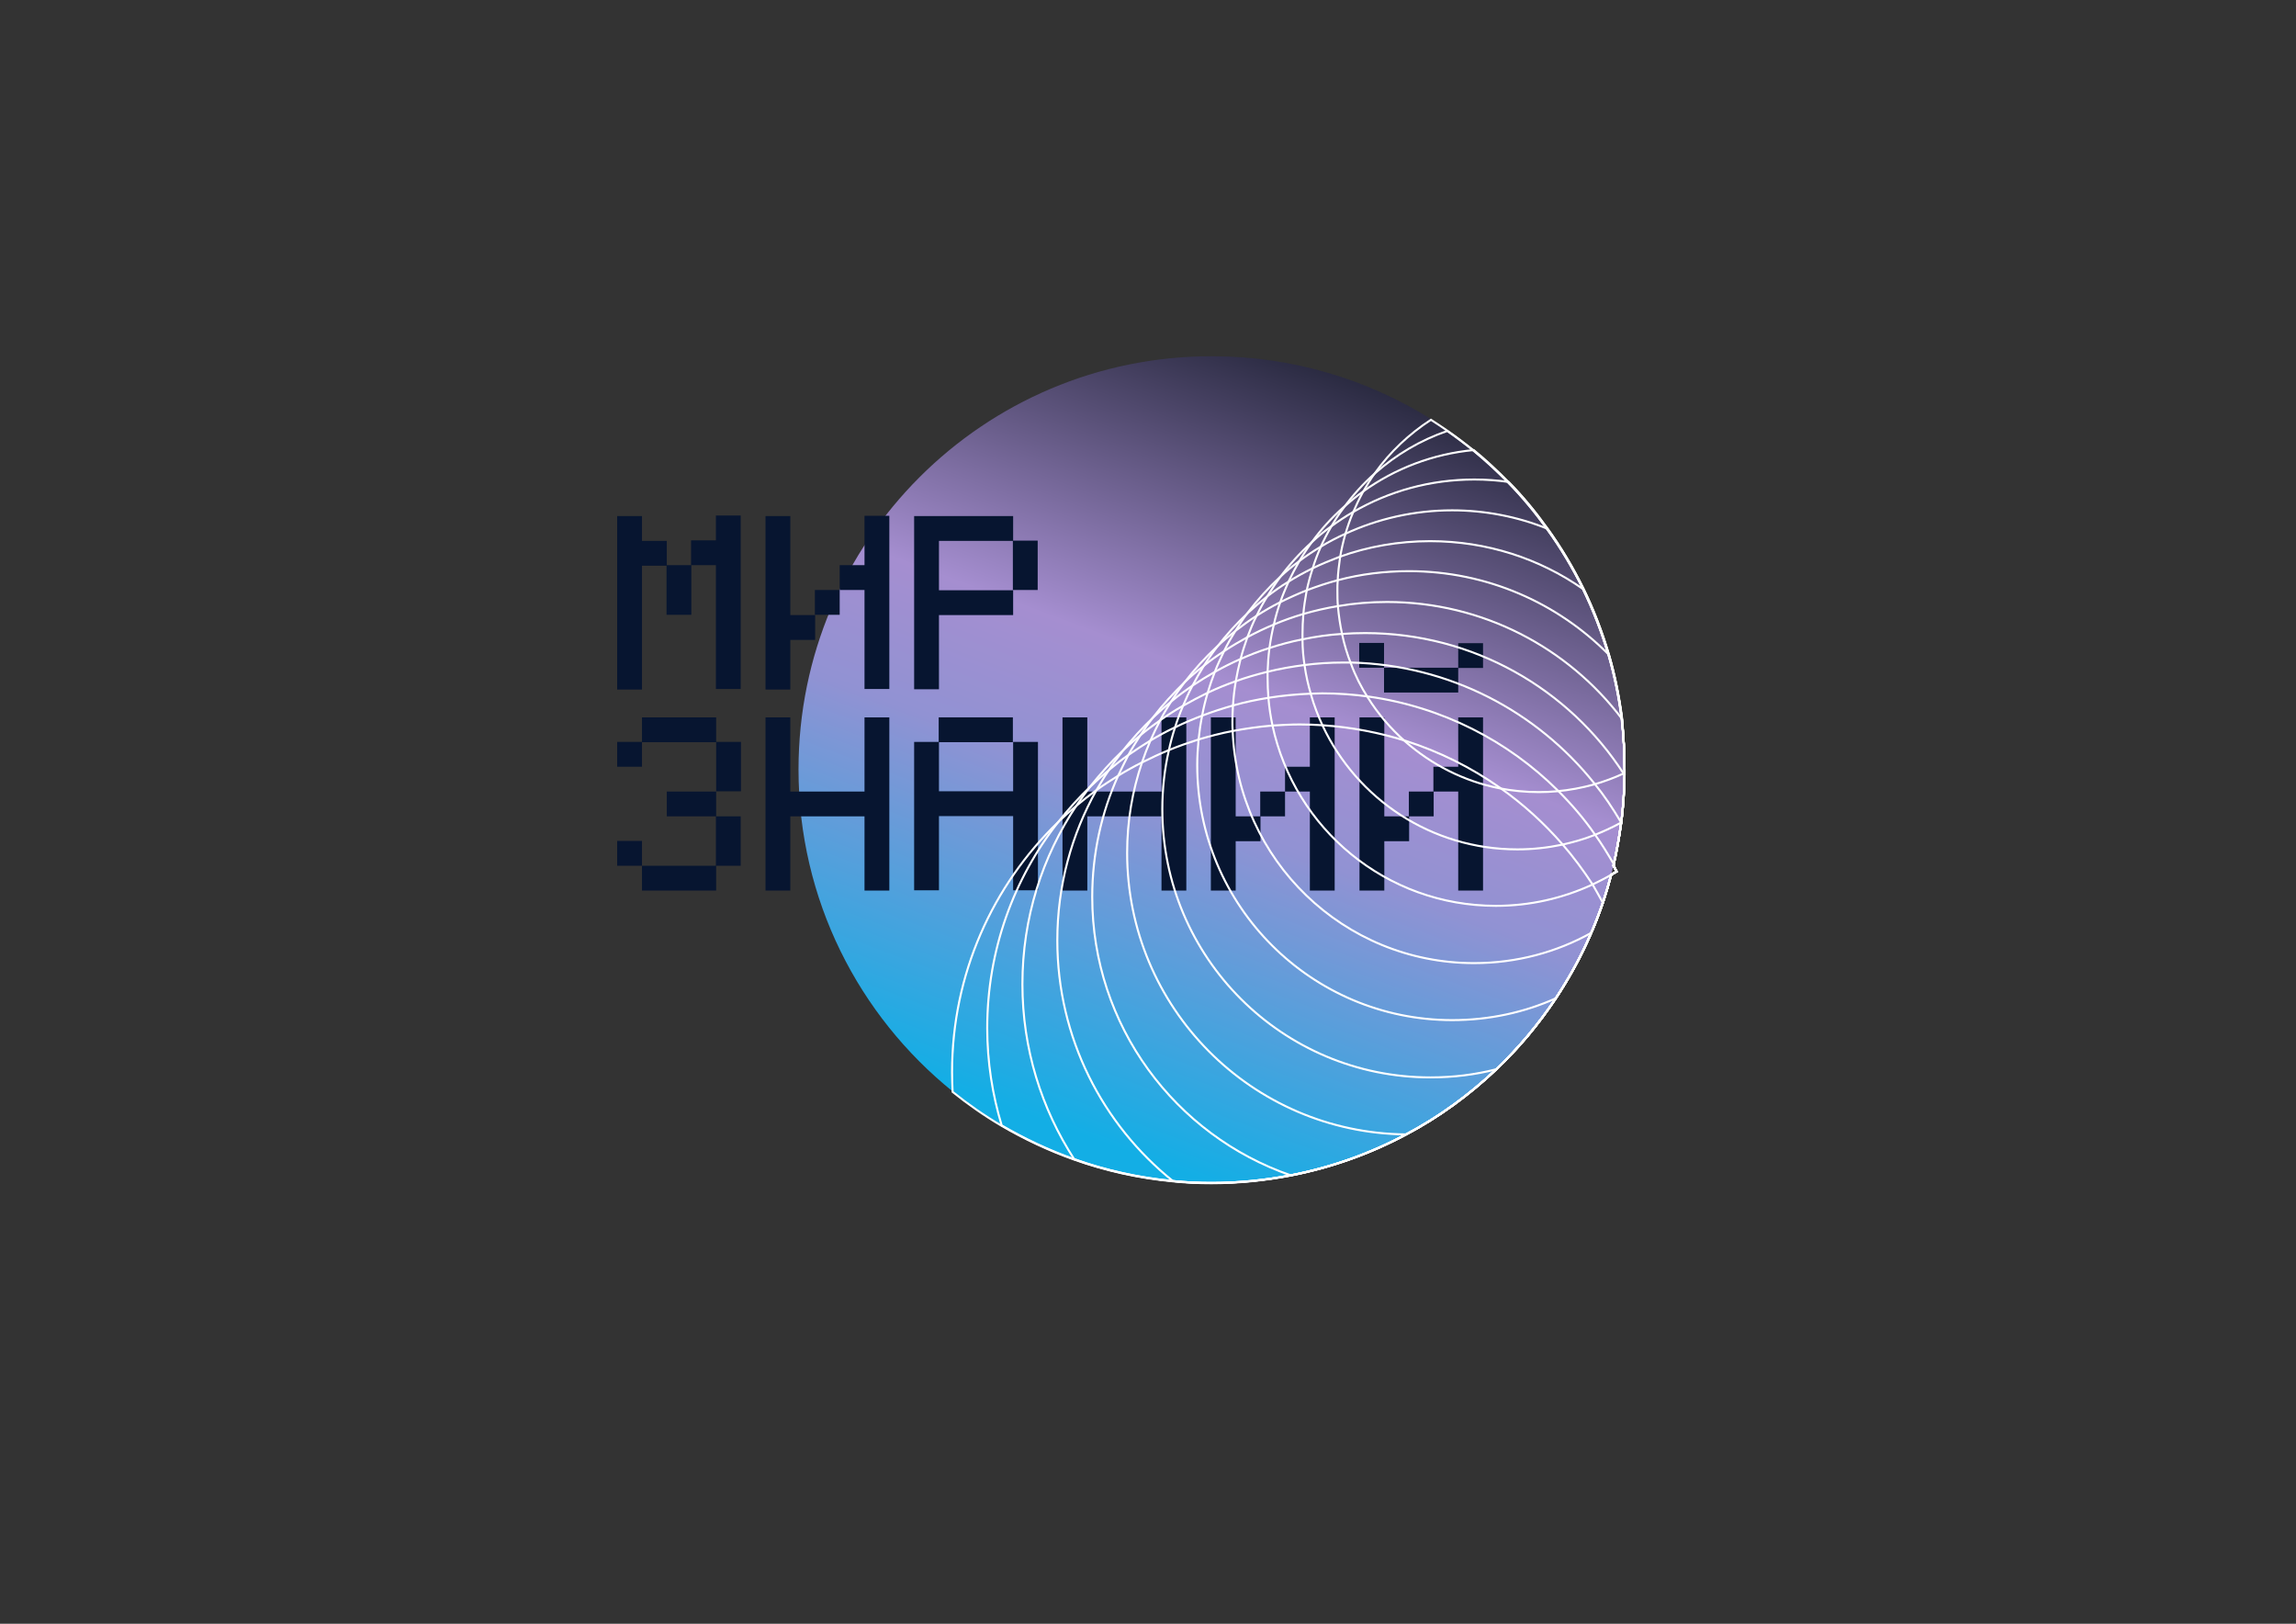 <?xml version="1.0" encoding="UTF-8"?> <!-- Generator: Adobe Illustrator 26.5.0, SVG Export Plug-In . SVG Version: 6.00 Build 0) --> <svg xmlns="http://www.w3.org/2000/svg" xmlns:xlink="http://www.w3.org/1999/xlink" x="0px" y="0px" viewBox="0 0 841.9 595.3" style="enable-background:new 0 0 841.9 595.3;" xml:space="preserve"><rect x="0" y="0" width="841.9" height="595.3" fill="#333333" stroke="none"/> <style type="text/css"> .st0{fill:url(#SVGID_1_);} .st1{fill:#071530;} .st2{fill:none;stroke:#FFFFFF;stroke-width:0.738;stroke-miterlimit:10;} .st3{display:none;} .st4{display:inline;} .st5{clip-path:url(#SVGID_00000067949218154847747510000004479546993079408818_);} .st6{fill:url(#SVGID_00000004545221390493518590000010350735979825163178_);} </style> <g id="Layer_1"> <linearGradient id="SVGID_1_" gradientUnits="userSpaceOnUse" x1="394.643" y1="415.315" x2="546.171" y2="8.079"> <stop offset="0" style="stop-color:#13AEE5"></stop> <stop offset="0.286" style="stop-color:#9192D3"></stop> <stop offset="0.401" style="stop-color:#A58ED0"></stop> <stop offset="0.76" style="stop-color:#050C16"></stop> </linearGradient> <path class="st0" d="M595.7,282.2c0,0.4,0,0.8,0,1.2v0.8c-0.1,5.8-0.5,11.6-1.2,17.3c0,0.2,0,0.4-0.1,0.5 c-0.7,5.2-1.6,10.3-2.8,15.4c-0.3,1.1-0.5,2.2-0.8,3.3v0c-0.9,3.4-1.9,6.8-3,10.1c-1.3,3.8-2.7,7.5-4.3,11.2c-3.6,8.4-8,16.4-13,24 c-6.3,9.5-13.6,18.2-21.8,26c0,0,0,0,0,0c-9.9,9.4-21,17.5-33.1,23.9c-13.1,7-27.3,12.1-42.3,15c0,0,0,0,0,0 c-9.4,1.8-19.1,2.8-29,2.8c-4.8,0-9.5-0.2-14.2-0.7c-12.6-1.2-24.7-3.9-36.2-8c-9.3-3.3-18.2-7.5-26.6-12.4 c-6.3-3.7-12.3-7.9-17.9-12.4c-34.5-27.8-56.6-70.4-56.6-118.1c0-83.7,67.8-151.5,151.5-151.5c29.6,0,57.2,8.5,80.5,23.1 c2,1.3,4,2.6,6,4c3.3,2.3,6.6,4.8,9.7,7.3c4.5,3.7,8.7,7.6,12.7,11.7c5.2,5.3,9.9,11,14.2,17c5,6.9,9.4,14.3,13.2,22 c3.8,7.8,6.9,15.9,9.4,24.3c2.2,7.6,3.8,15.4,4.8,23.4C595.3,269.7,595.7,275.9,595.7,282.2z"></path> <path class="st1" d="M226.3,252.7v-63.5h9.1v9.1h9.1v9.1h-9.1v45.4H226.3z M253.5,225.4h-9.1v-18.2h9.1V225.4z M271.6,189.1v63.5 h-9.1v-45.4h-9.1v-9.1h9.1v-9.1H271.6z"></path> <path class="st1" d="M280.7,252.7v-63.5h9.1v36.3h9.1v9.1h-9.1v18.2H280.7z M307.9,225.4h-9.1v-9.1h9.1V225.4z M326.1,189.1v63.5 H317v-36.3h-9.1v-9.1h9.1v-18.1H326.1z"></path> <path class="st1" d="M335.2,252.7v-63.5h36.3v9.1h-27.2v18.1h27.2v9.1h-27.2v27.2H335.2z M380.5,198.2v18.1h-9.1v-18.1H380.5z"></path> <path class="st1" d="M226.3,272h9.1v9.1h-9.1V272z M226.3,317.4v-9.1h9.1v9.1H226.3z M262.6,263v9.1h-27.2V263H262.6z M235.4,326.5 v-9.1h27.2v9.1H235.4z M262.6,299.3h-18.1v-9.1h18.1L262.6,299.3L262.6,299.3z M262.6,290.2V272h9.1v18.1H262.6z M271.6,317.4h-9.1 v-18.1h9.1V317.4z"></path> <path class="st1" d="M280.7,326.5V263h9.1v27.2H317V263h9.1v63.5H317v-27.2h-27.2v27.2H280.7z"></path> <path class="st1" d="M335.2,326.5V272h9.1v18.1h27.2V272h9.1v54.4h-9.1v-27.2h-27.2v27.2H335.2z M371.4,263v9.1h-27.2V263H371.4z"></path> <path class="st1" d="M389.6,326.5V263h9.1v27.2h27.2V263h9.1v63.5h-9.1v-27.2h-27.2v27.2H389.6z"></path> <path class="st1" d="M444,326.5V263h9.1v36.3h9.1v9.1h-9.1v18.1H444z M471.2,299.3h-9.1v-9.1h9.1V299.3z M489.4,263v63.5h-9.1 v-36.3h-9.1v-9.1h9.1V263H489.4z"></path> <path class="st1" d="M507.5,244.8h-9.1v-9.1h9.1V244.8z M498.5,326.5V263h9.1v36.3h9.1v9.1h-9.1v18.1H498.5z M534.7,253.9h-27.2 v-9.1h27.2V253.9z M525.7,299.3h-9.1v-9.1h9.1V299.3z M534.7,263h9.1v63.5h-9.1v-36.3h-9.1v-9.1h9.1V263z M534.7,235.8h9.1v9.1 h-9.1V235.8z"></path> <path class="st2" d="M595.7,282.2c0,0.4,0,0.8,0,1.2c-0.1,0.1-0.3,0.1-0.4,0.2c-3.5,1.6-7,2.9-10.8,4c-4.4,1.2-9,2.1-13.7,2.5 c-2.1,0.2-4.3,0.3-6.5,0.3c-5,0-9.9-0.5-14.5-1.4c-13.1-2.6-24.9-8.7-34.6-17.2c-5.3-4.7-9.9-10.1-13.6-16c-2.5-3.9-4.6-8-6.2-12.4 c-1.4-3.5-2.5-7.2-3.3-11c-0.7-3.3-1.2-6.6-1.5-10c-0.2-2-0.2-4-0.2-6c0-1.1,0-2.3,0.1-3.4c0.1-3,0.5-5.9,0.9-8.8 c0.5-2.8,1.1-5.6,1.9-8.3c0.8-2.7,1.7-5.4,2.8-7.9c1.1-2.6,2.3-5.1,3.6-7.5c1.4-2.4,2.8-4.8,4.5-7.1c5.5-7.7,12.5-14.3,20.5-19.5 c2,1.3,4,2.6,6,4c3.3,2.3,6.6,4.8,9.7,7.3c4.5,3.7,8.7,7.6,12.7,11.7c5.2,5.3,9.9,11,14.2,17c5,6.9,9.4,14.3,13.2,22 c3.8,7.8,6.9,15.9,9.4,24.3c2.2,7.6,3.8,15.4,4.8,23.4C595.3,269.7,595.7,275.9,595.7,282.2z"></path> <path class="st2" d="M595.7,282.2c0,0.4,0,0.8,0,1.2v0.8c-0.1,5.8-0.5,11.6-1.2,17.3c-0.1,0.1-0.2,0.1-0.3,0.2 c-3.1,1.7-6.4,3.2-9.7,4.5c-3.8,1.5-7.7,2.6-11.8,3.5c-5.3,1.1-10.7,1.7-16.3,1.7c-31.6,0-58.8-18.5-71.4-45.3 c-1.7-3.7-3.2-7.5-4.3-11.5c-1-3.4-1.8-6.9-2.3-10.4c-0.5-3.2-0.8-6.4-0.8-9.7c0-0.7,0-1.3,0-2c0-2.4,0.1-4.8,0.3-7.1 c0.2-2.9,0.7-5.8,1.2-8.7c0.6-2.8,1.3-5.5,2.2-8.2c0.8-2.7,1.8-5.3,2.9-7.8c1.1-2.5,2.4-5,3.8-7.4c1.4-2.4,2.9-4.8,4.6-7 c3.4-4.7,7.3-9,11.6-12.8c7.7-6.8,16.6-12.1,26.5-15.5c3.3,2.3,6.6,4.8,9.7,7.3c4.5,3.7,8.7,7.6,12.7,11.7c5.2,5.3,9.9,11,14.2,17 c5,6.9,9.4,14.3,13.2,22c3.8,7.8,6.9,15.9,9.4,24.3c2.2,7.6,3.8,15.4,4.8,23.4C595.3,269.7,595.7,275.9,595.7,282.2z"></path> <path class="st2" d="M595.7,282.2c0,0.4,0,0.8,0,1.2v0.8c-0.1,5.8-0.5,11.6-1.2,17.3c0,0.2,0,0.4-0.1,0.5 c-0.7,5.2-1.6,10.3-2.8,15.4c0.4,0.7,0.8,1.4,1.2,2.1c-0.7,0.4-1.3,0.8-2,1.2v0c-2.2,1.3-4.6,2.5-6.9,3.6 c-10.8,5-22.8,7.8-35.4,7.8c-40.2,0-73.8-28.3-81.9-66.1c-0.7-3.3-1.2-6.6-1.5-10.1c-0.2-2.5-0.3-5-0.3-7.6c0-0.6,0-1.3,0-1.9 c0.1-3,0.3-6,0.7-8.9c0.4-2.9,0.9-5.7,1.6-8.5c0.6-2.8,1.4-5.5,2.3-8.1c0.9-2.6,2-5.2,3.1-7.7c1.2-2.5,2.5-5,3.9-7.4 c1.4-2.4,2.9-4.7,4.6-7c0,0,0,0,0,0c3.4-4.7,7.3-9,11.6-12.8c2.3-2,4.7-4,7.2-5.8c11.7-8.4,25.6-13.8,40.6-15.2 c4.5,3.7,8.7,7.6,12.7,11.7c5.2,5.3,9.9,11,14.2,17c5,6.9,9.4,14.3,13.2,22c3.8,7.8,6.9,15.9,9.4,24.3c2.2,7.6,3.8,15.4,4.8,23.4 C595.3,269.7,595.7,275.9,595.7,282.2z"></path> <path class="st2" d="M595.7,282.2c0,0.4,0,0.8,0,1.2v0.8c-0.1,5.8-0.5,11.6-1.2,17.3c0,0.2,0,0.4-0.1,0.5 c-0.7,5.2-1.6,10.3-2.8,15.4c0.4,0.7,0.8,1.4,1.2,2.1c-0.7,0.4-1.3,0.8-2,1.2v0c-0.9,3.4-1.9,6.8-3,10.1c-1.3,3.8-2.7,7.5-4.3,11.2 c-12.7,7.1-27.4,11.1-43,11.1c-47.8,0-86.7-37.8-88.5-85.1c-0.1-1.2-0.1-2.3-0.1-3.5c0-1.9,0.1-3.8,0.2-5.7c0.2-3,0.5-5.9,1-8.8 c0.5-2.9,1.1-5.7,1.8-8.4c0.7-2.7,1.6-5.4,2.5-8c1-2.6,2-5.2,3.3-7.7c1.2-2.5,2.5-4.9,4-7.3c1.5-2.4,3-4.7,4.7-7 c3.4-4.6,7.3-8.9,11.6-12.8c0,0,0,0,0,0c2.2-2.1,4.6-4,7.1-5.8c2.6-1.9,5.3-3.7,8.1-5.3c13.1-7.6,28.2-11.9,44.4-11.9 c4.3,0,8.5,0.3,12.6,0.9c5.2,5.3,9.9,11,14.2,17c5,6.9,9.4,14.3,13.2,22c3.8,7.8,6.9,15.9,9.4,24.3c2.2,7.6,3.8,15.4,4.8,23.4 C595.3,269.7,595.7,275.9,595.7,282.2z"></path> <path class="st2" d="M595.7,282.2c0,0.4,0,0.8,0,1.2v0.8c-0.1,5.8-0.5,11.6-1.2,17.3c0,0.2,0,0.4-0.1,0.5 c-0.7,5.2-1.6,10.3-2.8,15.4c0.4,0.7,0.8,1.4,1.2,2.1c-0.7,0.4-1.3,0.8-2,1.2v0c-0.9,3.4-1.9,6.8-3,10.1c-1.3,3.8-2.7,7.5-4.3,11.2 c-3.6,8.4-8,16.4-13,24c-11.6,5.2-24.5,8-38,8c-51.6,0-93.5-41.9-93.5-93.5c0-3.2,0.2-6.3,0.5-9.4c0.3-2.9,0.7-5.8,1.3-8.7 c0.5-2.8,1.2-5.6,2-8.3c0.8-2.7,1.7-5.3,2.7-7.9c1-2.6,2.2-5.1,3.4-7.6h0c1.2-2.5,2.6-4.9,4.1-7.3c1.5-2.4,3-4.7,4.7-6.9 c3.5-4.6,7.4-8.9,11.6-12.8c2.2-2.1,4.6-4,7-5.8c2.5-1.9,5.2-3.7,7.9-5.3c2.9-1.8,6-3.4,9.1-4.8c11.9-5.5,25.2-8.6,39.2-8.6 c12.3,0,24.1,2.4,34.8,6.7c5,6.9,9.4,14.3,13.2,22c3.8,7.8,6.9,15.9,9.4,24.3c2.2,7.6,3.8,15.4,4.8,23.4 C595.3,269.7,595.7,275.9,595.7,282.2z"></path> <path class="st2" d="M595.7,282.2c0,0.4,0,0.8,0,1.2v0.8c-0.1,5.8-0.5,11.6-1.2,17.3c0,0.2,0,0.4-0.1,0.5 c-0.7,5.2-1.6,10.3-2.8,15.4c0.4,0.7,0.8,1.4,1.2,2.1c-0.7,0.4-1.3,0.8-2,1.2v0c-0.9,3.4-1.9,6.8-3,10.1c-1.3,3.8-2.7,7.5-4.3,11.2 c-3.6,8.4-8,16.4-13,24c-6.3,9.5-13.6,18.2-21.8,26c0,0,0,0,0,0c-7.7,2-15.8,3-24.2,3c-54.3,0-98.3-44-98.3-98.3 c0-7.4,0.8-14.7,2.4-21.6c0.6-2.8,1.3-5.5,2.2-8.2c0.8-2.7,1.8-5.3,2.9-7.9c1.1-2.6,2.2-5.1,3.5-7.5c1.3-2.5,2.7-4.9,4.1-7.2l0,0 c1.5-2.4,3.1-4.7,4.8-6.9l0,0c3.5-4.6,7.4-8.9,11.6-12.8c2.2-2,4.5-4,6.9-5.9c2.5-1.9,5.1-3.8,7.8-5.4c2.8-1.8,5.8-3.4,8.8-4.9 c3.3-1.6,6.7-3,10.1-4.3c10.3-3.7,21.5-5.7,33.1-5.7c20.8,0,40.1,6.4,56,17.5c3.8,7.8,6.9,15.9,9.4,24.3c2.2,7.6,3.8,15.4,4.8,23.4 C595.3,269.7,595.7,275.9,595.7,282.2z"></path> <path class="st2" d="M595.7,282.2c0,0.4,0,0.8,0,1.2v0.8c-0.1,5.8-0.5,11.6-1.2,17.3c0,0.2,0,0.4-0.1,0.5 c-0.7,5.2-1.6,10.3-2.8,15.4c0.4,0.7,0.8,1.4,1.2,2.1c-0.7,0.4-1.3,0.8-2,1.2v0c-0.9,3.4-1.9,6.8-3,10.1c-1.3,3.8-2.7,7.5-4.3,11.2 c-3.6,8.4-8,16.4-13,24c-6.3,9.5-13.6,18.2-21.8,26c0,0,0,0,0,0c-9.9,9.4-21,17.5-33.1,23.9c-56.6-0.5-102.3-46.5-102.3-103.2 c0-11.6,1.9-22.8,5.5-33.3c0.9-2.7,1.9-5.3,3-7.8c1.1-2.5,2.3-5,3.6-7.5c1.3-2.5,2.7-4.8,4.2-7.2c1.5-2.3,3.1-4.6,4.8-6.8 c3.5-4.6,7.4-8.9,11.7-12.9l0,0c2.2-2.1,4.5-4,6.9-5.9c2.5-1.9,5-3.8,7.7-5.5c2.8-1.8,5.7-3.5,8.7-5c3.2-1.6,6.5-3.1,9.8-4.4 c3.7-1.4,7.5-2.7,11.4-3.7c8.3-2.2,17-3.3,26-3.3c28.7,0,54.6,11.7,73.3,30.6c2.2,7.6,3.8,15.4,4.8,23.4 C595.3,269.7,595.7,275.9,595.7,282.2z"></path> <path class="st2" d="M595.7,282.2c0,0.4,0,0.8,0,1.2v0.8c-0.1,5.8-0.5,11.6-1.2,17.3c0,0.2,0,0.4-0.1,0.5 c-0.7,5.2-1.6,10.3-2.8,15.4c0.4,0.7,0.8,1.4,1.2,2.1c-0.7,0.4-1.3,0.8-2,1.2v0c-0.9,3.4-1.9,6.8-3,10.1c-1.3,3.8-2.7,7.5-4.3,11.2 c-3.6,8.4-8,16.4-13,24c-6.3,9.5-13.6,18.2-21.8,26c0,0,0,0,0,0c-9.9,9.4-21,17.5-33.1,23.9c-13.1,7-27.3,12.1-42.3,15c0,0,0,0,0,0 c-42.3-14.6-72.8-54.8-72.8-102.1c0-15.8,3.4-30.9,9.5-44.4c1.2-2.5,2.4-5,3.7-7.5c1.3-2.4,2.8-4.8,4.3-7.1l0,0 c1.5-2.3,3.1-4.6,4.9-6.9c3.5-4.6,7.4-8.8,11.5-12.8c2.2-2.1,4.5-4.1,6.9-5.9l0,0c2.4-2,5-3.8,7.6-5.5h0c2.7-1.8,5.6-3.5,8.5-5.1 c3.1-1.7,6.3-3.2,9.6-4.6c3.5-1.5,7.2-2.8,10.9-3.9c4.2-1.2,8.4-2.2,12.8-2.9c5.8-1,11.8-1.5,17.9-1.5c35.1,0,66.4,16.8,86.1,42.8 C595.3,269.7,595.7,275.9,595.7,282.2z"></path> <path class="st2" d="M595.7,284.2c-0.1,5.8-0.5,11.6-1.2,17.3c0,0.2,0,0.4-0.1,0.5c-0.7,5.2-1.6,10.3-2.8,15.4 c0.4,0.7,0.8,1.4,1.2,2.1c-0.7,0.4-1.3,0.8-2,1.2v0c-0.9,3.4-1.9,6.8-3,10.1c-1.3,3.8-2.7,7.5-4.3,11.2c-3.6,8.4-8,16.4-13,24 c-6.3,9.5-13.6,18.2-21.8,26c0,0,0,0,0,0c-9.9,9.4-21,17.5-33.1,23.9c-13.1,7-27.3,12.1-42.3,15c0,0,0,0,0,0 c-9.4,1.8-19.1,2.8-29,2.8c-4.8,0-9.5-0.2-14.2-0.7c-25.8-20.7-42.4-52.5-42.4-88.2c0-20,5.2-38.9,14.4-55.2 c1.4-2.4,2.8-4.8,4.4-7.1c1.5-2.4,3.2-4.6,4.9-6.8c0,0,0,0,0,0c3.5-4.6,7.4-8.8,11.6-12.8c2.2-2.1,4.4-4,6.7-5.9 c2.4-2,4.9-3.8,7.5-5.6c2.7-1.8,5.5-3.5,8.3-5.1c3-1.7,6.2-3.3,9.4-4.7c3.4-1.5,6.9-2.9,10.5-4c4-1.3,8-2.4,12.2-3.2 c4.8-1,9.6-1.7,14.6-2c2.8-0.2,5.5-0.3,8.4-0.3c39.7,0,74.7,20.5,94.8,51.6C595.4,283.8,595.5,284,595.7,284.2z"></path> <path class="st2" d="M591.6,317.4c0.4,0.7,0.8,1.4,1.2,2.1c-0.7,0.4-1.3,0.8-2,1.2v0c-0.9,3.4-1.9,6.8-3,10.1 c-1.3,3.8-2.7,7.5-4.3,11.2c-3.6,8.4-8,16.4-13,24c-6.3,9.5-13.6,18.2-21.8,26c0,0,0,0,0,0c-9.9,9.4-21,17.5-33.1,23.9 c-13.1,7-27.3,12.1-42.3,15c0,0,0,0,0,0c-9.4,1.8-19.1,2.8-29,2.8c-4.8,0-9.5-0.2-14.2-0.7c-12.6-1.2-24.7-3.9-36.2-8 c-12-18.5-19-40.5-19-64.2c0-24.3,7.3-46.8,19.9-65.6c1.6-2.3,3.2-4.6,5-6.9c3.6-4.5,7.4-8.8,11.6-12.8c0,0,0,0,0,0 c2.2-2.1,4.4-4,6.7-5.9l0,0c2.4-2,4.9-3.8,7.4-5.6c2.7-1.9,5.4-3.6,8.2-5.2c3-1.7,6-3.3,9.1-4.8c3.3-1.6,6.8-3,10.2-4.2 c3.8-1.4,7.7-2.5,11.7-3.5c4.5-1.1,9-1.9,13.7-2.5c4.6-0.6,9.3-0.9,14.1-0.9c1,0,2,0,3,0c36.1,0.9,68.1,18,89.1,44.3 c3.6,4.4,6.8,9.2,9.7,14.1c0.1,0.1,0.2,0.2,0.2,0.4C593.7,307.2,592.8,312.3,591.6,317.4z"></path> <path class="st2" d="M592.8,319.5c-0.7,0.4-1.3,0.8-2,1.2v0c-0.9,3.4-1.9,6.8-3,10.1c-1.3,3.8-2.7,7.5-4.3,11.2 c-3.6,8.4-8,16.4-13,24c-6.3,9.5-13.6,18.2-21.8,26c0,0,0,0,0,0c-9.9,9.4-21,17.5-33.1,23.9c-13.1,7-27.3,12.1-42.3,15c0,0,0,0,0,0 c-9.4,1.8-19.1,2.8-29,2.8c-4.8,0-9.5-0.2-14.2-0.7c-12.6-1.2-24.7-3.9-36.2-8c-9.3-3.3-18.2-7.5-26.6-12.4 c-3.4-11.3-5.3-23.2-5.3-35.7c0-28.5,9.7-54.8,26.1-75.6c3.6-4.6,7.5-8.9,11.7-12.9c2.2-2.1,4.4-4.1,6.7-6c2.4-2,4.8-3.9,7.4-5.7 c2.6-1.8,5.3-3.6,8.1-5.3c2.9-1.7,5.9-3.4,9-4.8c3.2-1.6,6.6-3,10-4.3c3.7-1.4,7.4-2.6,11.3-3.7c4.2-1.2,8.6-2.1,13-2.8 c5.1-0.8,10.3-1.3,15.7-1.5c1.3,0,2.5-0.1,3.8-0.1c5.8,0,11.6,0.4,17.2,1.2c26.8,3.8,50.9,16.2,69.2,34.4c5,5,9.6,10.3,13.6,16.1 c2.6,3.6,4.9,7.4,7.1,11.2C592,318.1,592.4,318.8,592.8,319.5z"></path> <path class="st2" d="M587.7,330.9c-1.3,3.8-2.7,7.5-4.3,11.2c-3.6,8.4-8,16.4-13,24c-6.3,9.5-13.6,18.2-21.8,26c0,0,0,0,0,0 c-9.9,9.4-21,17.5-33.1,23.9c-13.1,7-27.3,12.1-42.3,15c0,0,0,0,0,0c-9.4,1.8-19.1,2.8-29,2.8c-4.8,0-9.5-0.2-14.2-0.7 c-12.6-1.2-24.7-3.9-36.2-8c-9.3-3.3-18.2-7.5-26.6-12.4c-6.3-3.7-12.3-7.9-17.9-12.4c-0.1-2.4-0.2-4.8-0.2-7.2 c0-36,14.9-68.5,38.9-91.7c2.2-2.1,4.4-4.1,6.7-6c2.4-2,4.8-3.9,7.3-5.7c2.6-1.9,5.3-3.6,8-5.3c2.9-1.8,5.8-3.4,8.8-4.9 c3.2-1.6,6.4-3.1,9.8-4.5c3.6-1.5,7.2-2.7,10.9-3.9c4.1-1.2,8.2-2.3,12.5-3.1c4.8-0.9,9.7-1.6,14.6-2c3.3-0.2,6.6-0.4,10-0.4 c2.9,0,5.7,0.1,8.5,0.3c10.5,0.7,20.7,2.7,30.3,5.7c12.5,4,24.1,9.8,34.6,17.2c8.4,5.9,16.1,12.9,22.9,20.7 c4,4.6,7.7,9.6,11.1,14.8C585.2,326.5,586.5,328.6,587.7,330.9z"></path> </g> <g id="Layer_2" class="st3"> <g class="st4"> <defs> <rect id="SVGID_00000119828030914163588960000010293559584743077773_" x="214.1" y="112.3" width="413.8" height="424.3"></rect> </defs> <clipPath id="SVGID_00000091003407817985985810000009720528958071397532_"> <use xlink:href="#SVGID_00000119828030914163588960000010293559584743077773_" style="overflow:visible;"></use> </clipPath> <g style="clip-path:url(#SVGID_00000091003407817985985810000009720528958071397532_);"> <linearGradient id="SVGID_00000114787958400802752330000006242367306144631996_" gradientUnits="userSpaceOnUse" x1="383.692" y1="433.262" x2="535.226" y2="26.013" gradientTransform="matrix(1 0 0 -1 0 598)"> <stop offset="0" style="stop-color:#13AEE5"></stop> <stop offset="0.286" style="stop-color:#9192D3"></stop> <stop offset="0.401" style="stop-color:#A58ED0"></stop> <stop offset="0.76" style="stop-color:#050C16"></stop> </linearGradient> <path style="fill:url(#SVGID_00000114787958400802752330000006242367306144631996_);" d="M433.2,449.4 c83.7,0,151.5-67.8,151.5-151.5s-67.8-151.5-151.5-151.5s-151.5,67.8-151.5,151.5S349.5,449.4,433.2,449.4z"></path> <path class="st1" d="M215.3,268.3v-63.5h9.1v9.1h9.1v9.1h-9.1v45.4H215.3z M242.5,241.1h-9.1v-18.1h9.1V241.1z M260.7,204.8v63.5 h-9.1v-45.4h-9.1v-9.1h9.1v-9.1H260.7z"></path> <path class="st1" d="M269.8,268.3v-63.5h9.1v36.3h9.1v9.1h-9.1v18.2H269.8z M297,241.1h-9.1V232h9.1V241.1z M315.1,204.8v63.5 h-9.1V232H297v-9.1h9.1v-18.1H315.1z"></path> <path class="st1" d="M324.2,268.3v-63.5h36.3v9.1h-27.2V232h27.2v9.1h-27.2v27.2H324.2z M369.6,213.8V232h-9.1v-18.1H369.6z"></path> <path class="st1" d="M215.3,287.7h9.1v9.1h-9.1V287.7z M215.3,333V324h9.1v9.1H215.3z M251.6,278.6v9.1h-27.2v-9.1H251.6z M224.4,342.1V333h27.2v9.1H224.4z M251.6,314.9h-18.1v-9.1h18.1L251.6,314.9L251.6,314.9z M251.6,305.8v-18.1h9.1v18.1H251.6z M260.7,333h-9.1v-18.1h9.1V333z"></path> <path class="st1" d="M269.8,342.1v-63.5h9.1v27.2h27.2v-27.2h9.1v63.5h-9.1v-27.2h-27.2v27.2H269.8z"></path> <path class="st1" d="M324.2,342.1v-54.4h9.1v18.1h27.2v-18.1h9.1v54.4h-9.1v-27.2h-27.2v27.2H324.2z M360.5,278.6v9.1h-27.2v-9.1 H360.5z"></path> <path class="st1" d="M378.6,342.1v-63.5h9.1v27.2h27.2v-27.2h9.1v63.5h-9.1v-27.2h-27.2v27.2H378.6z"></path> <path class="st1" d="M433.1,342.1v-63.5h9.1v36.3h9.1v9.1h-9.1v18.1H433.1z M460.3,314.9h-9.1v-9.1h9.1V314.9z M478.4,278.6v63.5 h-9.1v-36.3h-9.1v-9.1h9.1v-18.1H478.4z"></path> <path class="st1" d="M496.6,260.5h-9.1v-9.1h9.1V260.5z M487.5,342.1v-63.5h9.1v36.3h9.1v9.1h-9.1v18.1H487.5z M523.8,269.5 h-27.2v-9.1h27.2V269.5z M514.7,314.9h-9.1v-9.1h9.1V314.9z M523.8,278.6h9.1v63.5h-9.1v-36.3h-9.1v-9.1h9.1V278.6z M523.8,251.4 h9.1v9.1h-9.1V251.4z"></path> <path class="st2" d="M553.5,306c40.9,0,74.1-33.2,74.1-74.1c0-40.9-33.2-74.1-74.1-74.1s-74.1,33.2-74.1,74.1 C479.4,272.8,512.6,306,553.5,306z"></path> <path class="st2" d="M545.5,326.9c43.6,0,78.9-35.3,78.9-78.9c0-43.6-35.3-78.9-78.9-78.9s-78.9,35.3-78.9,78.9 C466.5,291.6,501.9,326.9,545.5,326.9z"></path> <path class="st2" d="M537.5,347.8c46.3,0,83.8-37.5,83.8-83.8s-37.5-83.8-83.8-83.8s-83.8,37.5-83.8,83.8 S491.2,347.8,537.5,347.8z"></path> <path class="st2" d="M529.5,368.8c48.9,0,88.6-39.7,88.6-88.6s-39.7-88.6-88.6-88.6s-88.6,39.7-88.6,88.6 S480.5,368.8,529.5,368.8z"></path> <path class="st2" d="M521.5,389.7c51.6,0,93.5-41.9,93.5-93.5s-41.9-93.5-93.5-93.5S428,244.6,428,296.2S469.9,389.7,521.5,389.7 z"></path> <path class="st2" d="M513.5,410.6c54.3,0,98.3-44,98.3-98.3s-44-98.3-98.3-98.3s-98.3,44-98.3,98.3S459.2,410.6,513.5,410.6z"></path> <path class="st2" d="M505.5,431.6c57,0,103.2-46.2,103.2-103.2s-46.2-103.2-103.2-103.2c-57,0-103.2,46.2-103.2,103.2 S448.5,431.6,505.5,431.6z"></path> <path class="st2" d="M497.5,452.5c59.7,0,108.1-48.4,108.1-108s-48.4-108-108.1-108s-108,48.4-108,108S437.8,452.5,497.5,452.5z"></path> <path class="st2" d="M489.5,473.4c62.4,0,112.9-50.6,112.9-112.9c0-62.4-50.6-112.9-112.9-112.9c-62.4,0-112.9,50.6-112.9,112.9 C376.6,422.9,427.1,473.4,489.5,473.4z"></path> <path class="st2" d="M481.5,494.4c65,0,117.8-52.7,117.8-117.8s-52.7-117.8-117.8-117.8c-65,0-117.8,52.7-117.8,117.8 S416.5,494.4,481.5,494.4z"></path> <path class="st2" d="M473.5,515.3c67.7,0,122.6-54.9,122.6-122.6c0-67.7-54.9-122.6-122.6-122.6c-67.7,0-122.6,54.9-122.6,122.6 C350.9,460.4,405.8,515.3,473.5,515.3z"></path> <path class="st2" d="M465.5,536.3c70.4,0,127.5-57.1,127.5-127.5s-57.1-127.5-127.5-127.5c-70.4,0-127.5,57.1-127.5,127.5 S395.1,536.3,465.5,536.3z"></path> </g> </g> </g> </svg> 